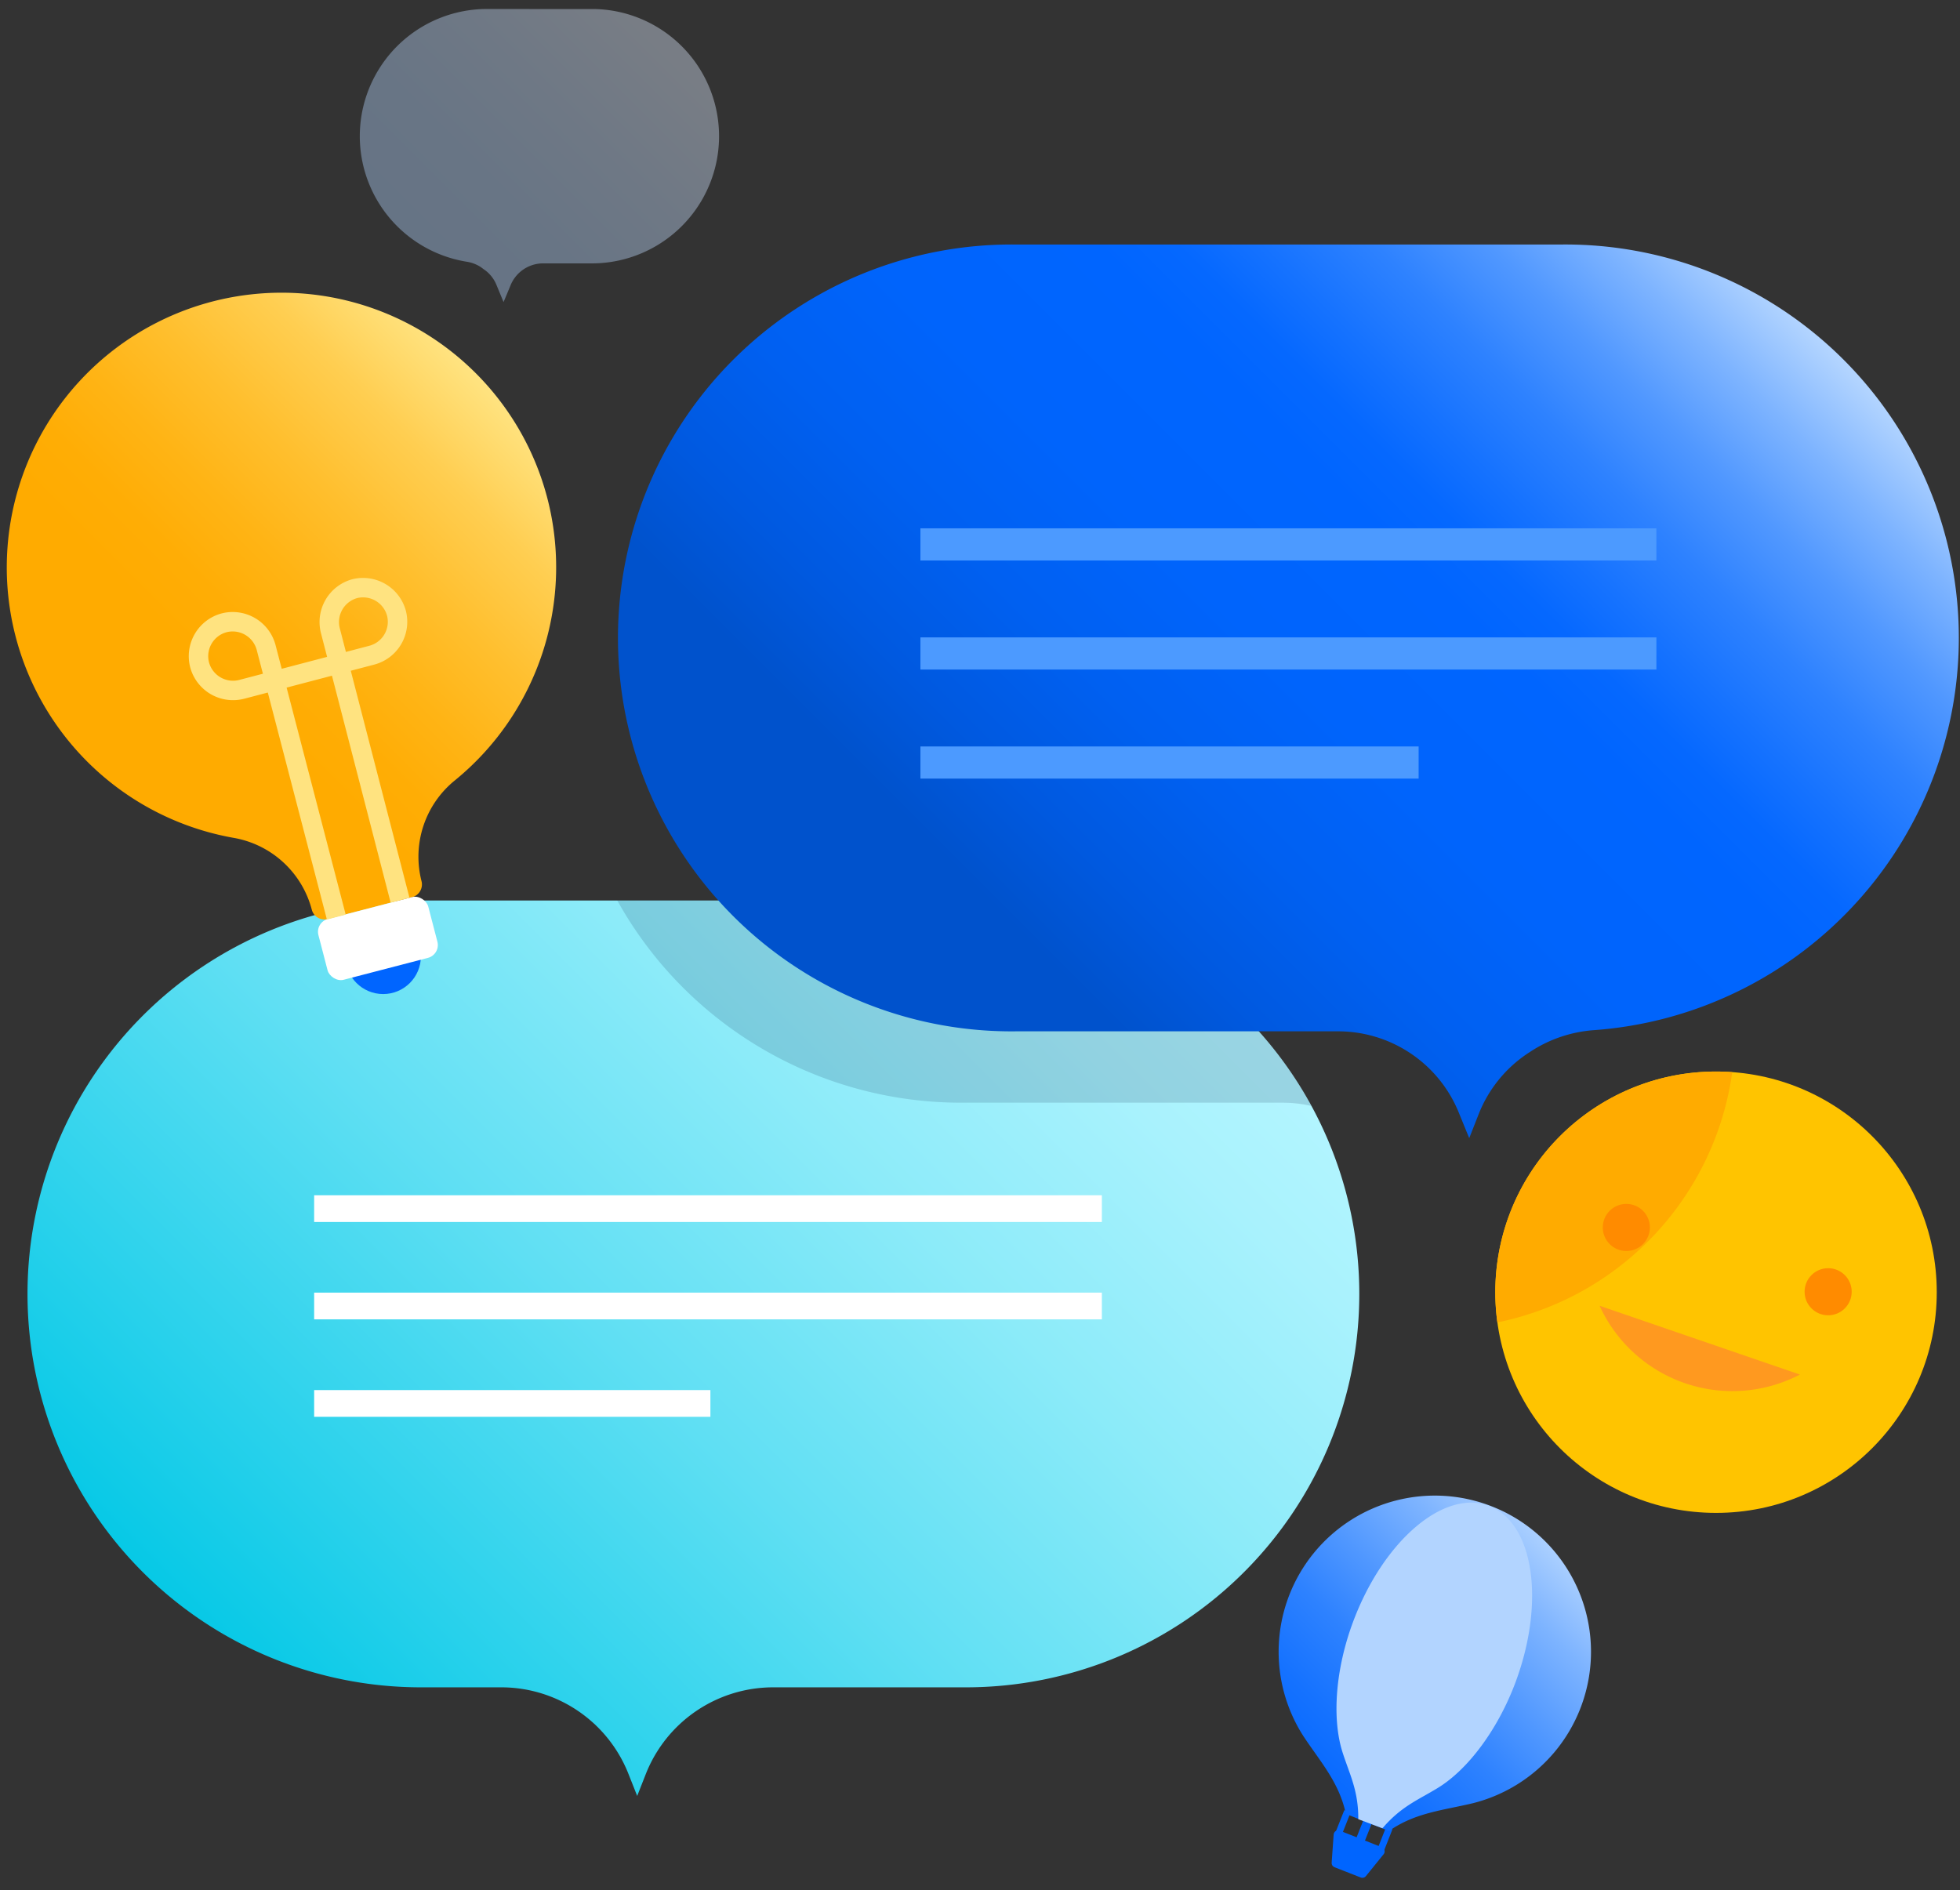 <svg id="Layer_1" data-name="Layer 1" xmlns="http://www.w3.org/2000/svg" xmlns:xlink="http://www.w3.org/1999/xlink" viewBox="0 0 253 244"><rect x="0" y="0" width="253" height="244" fill="#333333" stroke="none"/><defs><style>.cls-1{fill:url(#linear-gradient);}.cls-2,.cls-4{opacity:0.15;}.cls-3,.cls-4{fill:#091e42;}.cls-5{opacity:0.4;fill:url(#linear-gradient-2);}.cls-14,.cls-16,.cls-17,.cls-18,.cls-6{fill:none;stroke-miterlimit:10;}.cls-6{stroke:#fff;stroke-width:3.45px;}.cls-7{fill:#ffc400;}.cls-8{fill:#ffab00;}.cls-9{fill:#ff8b00;}.cls-10{fill:#ff991f;}.cls-11,.cls-21{fill:#0065ff;}.cls-12{fill:url(#linear-gradient-3);}.cls-13{fill:#fff;}.cls-14{stroke:#ffe380;stroke-width:2.51px;}.cls-15{fill:url(#linear-gradient-4);}.cls-16{stroke:#4c9aff;stroke-width:4.15px;}.cls-17,.cls-18,.cls-21{stroke:#0065ff;}.cls-17{stroke-width:0.87px;}.cls-18,.cls-21{stroke-width:1.16px;}.cls-19{fill:url(#linear-gradient-5);}.cls-20{fill:#b2d4ff;}.cls-21{stroke-linejoin:round;}</style><linearGradient id="linear-gradient" x1="12.01" y1="244.51" x2="142.27" y2="114.26" gradientUnits="userSpaceOnUse"><stop offset="0.16" stop-color="#00c7e5"/><stop offset="0.28" stop-color="#20cfea"/><stop offset="0.53" stop-color="#5fdff3"/><stop offset="0.74" stop-color="#8cebf9"/><stop offset="0.91" stop-color="#a9f2fd"/><stop offset="1" stop-color="#b3f5ff"/></linearGradient><linearGradient id="linear-gradient-2" x1="45.68" y1="41.58" x2="83.13" y2="4.13" gradientUnits="userSpaceOnUse"><stop offset="0.27" stop-color="#b2d4ff"/><stop offset="0.48" stop-color="#b7d7ff"/><stop offset="0.73" stop-color="#c7dfff"/><stop offset="1" stop-color="#deebff"/></linearGradient><linearGradient id="linear-gradient-3" x1="13.66" y1="100.73" x2="63.82" y2="50.58" gradientUnits="userSpaceOnUse"><stop offset="0.27" stop-color="#ffab00"/><stop offset="0.38" stop-color="#ffad05"/><stop offset="0.51" stop-color="#ffb415"/><stop offset="0.66" stop-color="#ffbf2e"/><stop offset="0.83" stop-color="#ffce51"/><stop offset="0.99" stop-color="#ffe27e"/><stop offset="1" stop-color="#ffe380"/></linearGradient><linearGradient id="linear-gradient-4" x1="112.88" y1="135.79" x2="219.74" y2="28.92" gradientUnits="userSpaceOnUse"><stop offset="0.16" stop-color="#0052cc"/><stop offset="0.25" stop-color="#0059e0"/><stop offset="0.36" stop-color="#0060f1"/><stop offset="0.48" stop-color="#0064fc"/><stop offset="0.62" stop-color="#0065ff"/><stop offset="0.67" stop-color="#0568ff"/><stop offset="0.72" stop-color="#1572ff"/><stop offset="0.79" stop-color="#2e82ff"/><stop offset="0.86" stop-color="#5198ff"/><stop offset="0.93" stop-color="#7eb4ff"/><stop offset="1" stop-color="#b2d4ff"/></linearGradient><linearGradient id="linear-gradient-5" x1="146.01" y1="252.45" x2="200.45" y2="198.02" gradientUnits="userSpaceOnUse"><stop offset="0.34" stop-color="#0065ff"/><stop offset="0.42" stop-color="#0568ff"/><stop offset="0.52" stop-color="#1572ff"/><stop offset="0.64" stop-color="#2e82ff"/><stop offset="0.75" stop-color="#5198ff"/><stop offset="0.88" stop-color="#7eb4ff"/><stop offset="1" stop-color="#b2d4ff"/></linearGradient></defs><title>Artboard 5CDC </title><path id="_Path_" data-name=" Path " class="cls-1" d="M81.12,229a17.65,17.65,0,0,0-16.44-11.17H54.34a50.79,50.79,0,0,1,0-101.58h70.33a50.79,50.79,0,0,1,0,101.58H99.82A17.67,17.67,0,0,0,83.37,229l-1.12,2.85Z"/><g class="cls-2"><path class="cls-3" d="M124.67,116.23h-45a50.75,50.75,0,0,0,44.39,26.12h41.46a16.83,16.83,0,0,1,3.77.43A50.78,50.78,0,0,0,124.67,116.23Z"/><path class="cls-4" d="M124.67,116.23h-45a50.75,50.75,0,0,0,44.39,26.12h41.46a16.83,16.83,0,0,1,3.77.43A50.78,50.78,0,0,0,124.67,116.23Z"/></g><path id="_Clipping_Path_3" data-name=" Clipping Path 3" class="cls-5" d="M65.88,36.89A4.55,4.55,0,0,1,70.13,34l6.56,0a16.42,16.42,0,0,0,.2-32.83L63,1.16a16.42,16.42,0,0,0-2.75,32.63,4.61,4.61,0,0,1,1.84.71l.35.26a4.47,4.47,0,0,1,1.68,2.11L65,39Z"/><line class="cls-6" x1="40.55" y1="156.03" x2="142.23" y2="156.03"/><line class="cls-6" x1="40.55" y1="168.6" x2="142.23" y2="168.6"/><line class="cls-6" x1="40.55" y1="181.18" x2="91.7" y2="181.18"/><circle id="_Ellipse_3" data-name=" Ellipse 3" class="cls-7" cx="221.51" cy="166.82" r="28.49"/><path class="cls-8" d="M223.6,138.41a28.49,28.49,0,0,0-30.32,32.31A38.36,38.36,0,0,0,223.6,138.41Z"/><circle class="cls-9" cx="209.93" cy="158.46" r="3.04"/><circle class="cls-9" cx="235.98" cy="166.76" r="3.04"/><path class="cls-10" d="M206.48,168.57a18.84,18.84,0,0,0,25,9.3c.29-.13.58-.27.86-.42Z"/><circle class="cls-11" cx="49.46" cy="123.46" r="4.87"/><path class="cls-12" d="M70.65,64.31a35.46,35.46,0,1,0-40.52,43.85,12.67,12.67,0,0,1,10.11,9.25h0a1.7,1.7,0,0,0,2.07,1.24h0l10.88-2.82a1.71,1.71,0,0,0,1.22-2.08h0a12.68,12.68,0,0,1,4.3-13A35.49,35.49,0,0,0,70.65,64.31Z"/><rect class="cls-13" x="41.46" y="117.09" width="14.65" height="8.11" rx="1.71" ry="1.71" transform="translate(-28.91 16.17) rotate(-14.57)"/><path class="cls-14" d="M51.64,116.21l-9-34.81A4.47,4.47,0,0,1,45.77,76h0a4.47,4.47,0,0,1,5.41,3.18h0A4.46,4.46,0,0,1,48,84.58L31.17,89a4.47,4.47,0,0,1-5.41-3.19h0a4.46,4.46,0,0,1,3.18-5.41h0a4.47,4.47,0,0,1,5.41,3.18l9.06,34.81"/><path id="_Path_2" data-name=" Path 2" class="cls-15" d="M188.37,143.8a16.82,16.82,0,0,0-15.64-10.66H131.27a50.79,50.79,0,1,1,0-101.57h70A50.78,50.78,0,0,1,205.61,133a17.19,17.19,0,0,0-8.13,2.81l-.35.23a16.8,16.8,0,0,0-6.26,7.79l-1.22,3.1Z"/><line class="cls-16" x1="118.81" y1="70.28" x2="213.81" y2="70.28"/><line class="cls-16" x1="118.81" y1="84.36" x2="213.81" y2="84.36"/><line class="cls-16" x1="118.81" y1="98.44" x2="183.12" y2="98.44"/><line class="cls-17" x1="179.34" y1="235.98" x2="178.15" y2="239.01"/><line class="cls-17" x1="173.93" y1="233.84" x2="172.73" y2="236.87"/><line class="cls-18" x1="176.64" y1="234.91" x2="175.44" y2="237.94"/><path class="cls-19" d="M179.4,236.3c3.37-2.31,6.87-2.59,10.72-3.51a20.16,20.16,0,1,0-21.85-8.62c2.19,3.3,4.55,5.9,5.43,9.88l0,.11,5.58,2.21Z"/><path class="cls-20" d="M178.54,235.92c2.36-2.73,4.54-3.57,7-5.07,4-2.42,7.84-7.66,10.08-13.66,3.89-10.44,2.35-20.64-3.45-22.8s-13.63,4.55-17.52,15c-2.24,6-2.78,12.47-1.32,16.93.89,2.76,2,4.82,2,8.43v.1l3.12,1.17A.27.27,0,0,1,178.54,235.92Z"/><polygon class="cls-21" points="175.86 241.84 172.47 240.51 172.73 236.87 178.15 239.01 175.86 241.84"/></svg>